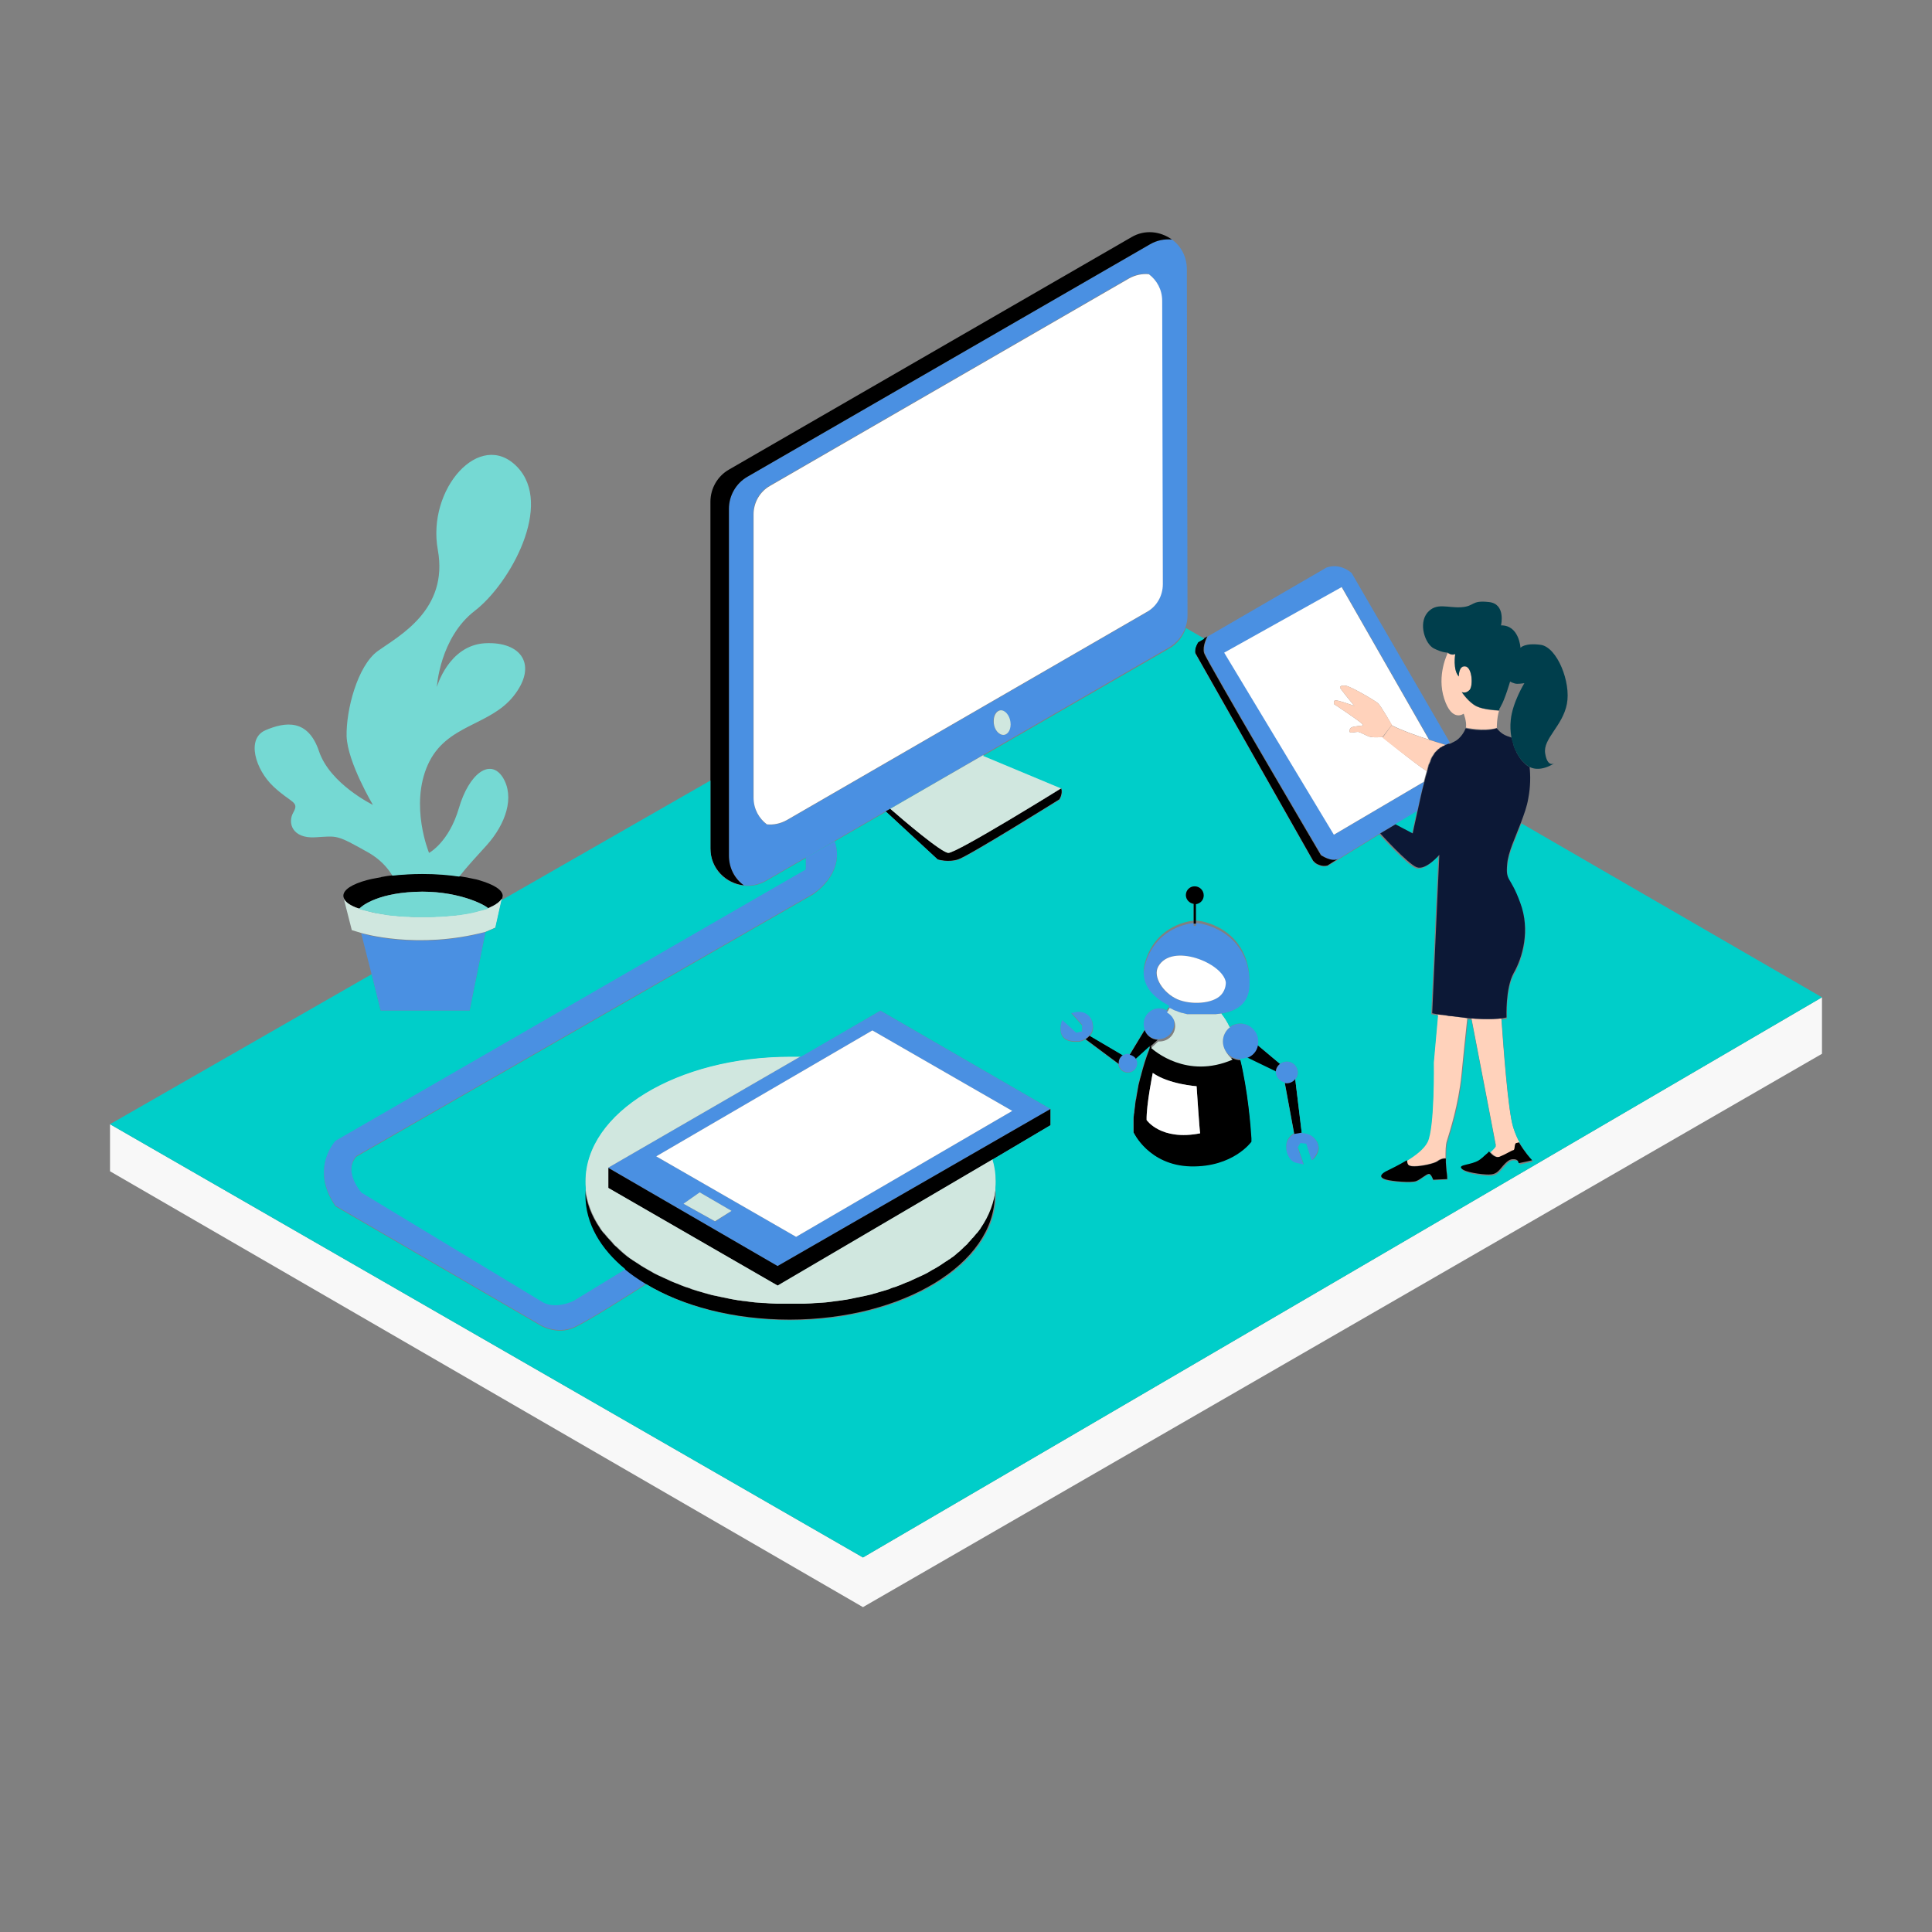 <?xml version="1.0" standalone="no"?>
<svg version="1.1" id="color_x5F_1" xmlns="http://www.w3.org/2000/svg" xmlns:xlink="http://www.w3.org/1999/xlink" x="0px" y="0px" width="600px" height="600px" viewBox="0 0 600 600" enable-background="new 0 0 600 600" xml:space="preserve">
<rect x="0" y="0" width="600" height="600" fill="#808080" stroke="none"/>
<polygon id="color_x5F_11" fill="#f8f8f8" points="268,483.688 34.167,349.135 34.167,363.75 268,499.109 565.832,327.264 
	565.832,309.727 "></polygon>
<path id="color_x5F_10" fill="#4a90e2" d="M450.327,230.707c-0.402,0.202-0.906,0.403-1.31,0.605
	c-1.613-0.504-3.326-1.008-5.141-1.613l-27.112-47.371l-36.485,20.359l34.066,56.543l27.919-16.429
	c-0.807,2.923-1.512,6.249-2.117,9.071l-6.854,4.132l-4.737,2.822l-12.8,7.861l0,0c-1.915,1.209-5.342-1.108-5.342-1.108
	s-35.68-60.575-36.284-62.792s1.008-5.14,1.008-5.14l-2.822,1.612l1.915-1.108l37.695-21.872c4.435-1.613,7.861,1.713,7.861,1.713
	L450.327,230.707z M118.226,313.858h27.616l4.939-24.391c-21.267,5.745-38.603,0.403-38.603,0.403l3.225,12.7L118.226,313.858z
	 M226.373,265.681V158.038c0-4.132,2.218-7.962,5.745-9.979l124.979-72.165c2.217-1.311,4.636-1.713,6.854-1.512
	c2.822,2.016,4.636,5.342,4.636,9.272l0.202,107.441c0,1.311-0.202,2.52-0.604,3.629c-0.907,2.62-2.722,4.938-5.141,6.35
	l-125.181,72.367c-2.217,1.311-4.636,1.713-6.854,1.512C228.288,272.837,226.373,269.612,226.373,265.681z M313.758,224.962
	c0-2.117-1.21-4.032-2.62-4.334c-1.411-0.303-2.621,1.108-2.621,3.225c0,2.016,1.108,4.032,2.621,4.334
	C312.649,228.591,313.758,227.079,313.758,224.962z M234.033,247.841c0,3.528,1.713,6.451,4.132,8.265
	c2.016,0.202,4.132-0.201,6.148-1.31l111.574-64.505c3.226-1.814,5.141-5.241,5.141-8.97l-0.202-87.989
	c0-3.527-1.713-6.451-4.132-8.265c-2.016-0.202-4.133,0.202-6.148,1.31l-111.473,64.405c-3.225,1.814-5.14,5.241-5.14,8.869v88.191
	H234.033z M178.196,403.763c0,0-6.047,3.125-10.381,0L112.279,370.2c0,0-5.846-6.552-1.612-11.188l141.811-81.438
	c0,0,10.18-6.45,6.753-16.429l-8.97,5.141v3.527l-146.044,84.261c0,0-8.164,8.566,0,20.359l63.598,36.989
	c0,0,5.04,3.125,10.482,0.706c4.435-2.017,17.537-10.382,22.375-13.506c-2.318-1.411-4.536-2.924-6.45-4.536L178.196,403.763z
	 M402.251,335.227c0.504-0.605,0.807-1.311,0.807-2.117c0-1.915-1.512-3.427-3.427-3.427c-0.807,0-1.513,0.302-2.117,0.706
	c-0.705,0.604-1.209,1.512-1.311,2.52v0.101c0,1.612,1.21,3.023,2.722,3.325c0.202,0,0.403,0.102,0.604,0.102
	C400.639,336.436,401.646,335.932,402.251,335.227z M385.318,317.891c-1.311,0-2.419,0.402-3.326,1.108
	c-1.311,1.008-2.217,2.62-2.217,4.435c0,2.117,1.108,3.83,2.821,4.838c0.807,0.403,1.714,0.705,2.722,0.705l0,0c0,0,0,0,0.101,0
	c0.706,0,1.411-0.101,2.016-0.402c1.714-0.706,3.024-2.117,3.427-4.031c0.102-0.404,0.102-0.807,0.102-1.21
	C390.861,320.309,388.342,317.891,385.318,317.891z M406.182,352.158c-1.411-0.402-2.016-0.402-2.016-0.402l-2.318,0.402
	c0,0-1.713,1.008-2.217,2.722c-0.706,2.62,0.604,5.946,2.923,6.45c2.317,0.504,2.317,0.504,2.317,0.504l-1.813-5.342l0.806-1.311
	l1.814,0.202l1.612,5.04c0,0,1.915-1.714,2.117-3.932C409.608,354.578,407.593,352.562,406.182,352.158z M379.271,314.766
	c-0.302,0-0.604,0.101-0.906,0.101h-0.102c-0.302,0-0.504,0.101-0.806,0.101c-0.102,0-0.202,0-0.303,0c-0.201,0-0.403,0-0.604,0
	c-0.101,0-0.202,0-0.303,0c-0.201,0-0.403,0-0.604,0c-0.101,0-0.201,0-0.303,0c-0.201,0-0.402,0-0.504,0c-0.101,0-0.201,0-0.302,0
	c-0.202,0-0.303,0-0.504,0c-0.102,0-0.202,0-0.303,0c-0.201,0-0.303,0-0.504,0c-0.101,0-0.201,0-0.303,0c-0.201,0-0.302,0-0.402,0
	c-0.102,0-0.202,0-0.303,0s-0.303,0-0.403,0s-0.201,0-0.302,0c-0.102,0-0.303,0-0.403,0c-0.102,0-0.102,0-0.202,0s-0.201,0-0.302,0
	c-0.102,0-0.102,0-0.202,0s-0.201,0-0.302,0c-0.102,0-0.102,0-0.202,0s-0.201,0-0.201,0h-0.101c-0.102,0-0.102,0-0.202,0h-0.101
	h-0.101l0,0h-0.102l0,0l0,0c0,0,0,0-0.101,0h-0.101h-0.101h-0.101c0,0,0,0-0.102,0c-0.201-0.101-0.504-0.101-0.806-0.201l0,0
	c-0.101,0-0.202-0.101-0.303-0.101h-0.101c-0.101,0-0.202-0.101-0.403-0.101h-0.101c-0.604-0.202-1.21-0.403-1.915-0.706h-0.101
	c-0.102-0.101-0.303-0.101-0.403-0.202c-0.101,0-0.101,0-0.202-0.1c-0.101-0.102-0.302-0.102-0.402-0.202
	c-0.102,0-0.102-0.101-0.202-0.101c-0.101-0.102-0.302-0.102-0.504-0.201c-4.435-2.218-9.474-6.25-7.559-13.305
	c2.923-10.785,12.296-12.8,15.118-13.103v0.907h0.705v-0.907c3.528,0.201,17.235,3.628,16.731,20.259
	C387.838,311.943,383.706,314.061,379.271,314.766z M380.581,304.989c-1.008-5.947-16.73-12.296-20.964-4.838
	c-1.814,3.226,1.612,8.265,5.946,10.18s11.087,1.411,13.606-1.311C380.783,307.207,380.581,304.989,380.581,304.989z
	 M273.442,313.858l52.814,30.54l-84.764,48.781l-52.612-30.539l0,0l59.769-34.57L273.442,313.858z M227.18,376.046l-9.877-5.745
	l-5.04,3.527l9.877,5.543L227.18,376.046z M314.362,345.002l-43.44-24.995l-67.126,39.106l43.44,24.996L314.362,345.002z
	 M332.706,314.463l3.326,3.729v1.915l-1.814,0.403l-4.334-3.931c0,0-1.209,2.822,0,4.938c1.21,2.116,4.435,1.814,4.435,1.814
	s1.109,0.201,2.722-0.706c0.504-0.303,0.907-0.705,1.311-1.108c0.806-0.907,1.209-2.116,0.907-3.729
	C339.056,315.471,336.637,313.053,332.706,314.463z M350.849,327.264c-0.202,0-0.303-0.102-0.504-0.102
	c-0.605,0-1.109,0.202-1.613,0.505c-0.806,0.504-1.31,1.411-1.31,2.419c0,0.101,0,0.201,0,0.303c0.101,1.512,1.411,2.62,2.923,2.62
	c1.612,0,2.923-1.311,2.923-2.923c0-0.504-0.202-1.008-0.403-1.411C352.36,327.868,351.654,327.364,350.849,327.264z
	 M362.237,313.758c-0.705-0.403-1.512-0.605-2.318-0.605c-2.62,0-4.838,2.117-4.838,4.838c0,0.605,0.102,1.21,0.303,1.714
	c0.604,1.714,2.218,2.923,4.031,3.024c0.102,0,0.303,0,0.403,0c2.621,0,4.838-2.117,4.838-4.838
	C364.757,316.076,363.749,314.564,362.237,313.758z"></path>
<path id="color_x5F_9" fill="#000000" d="M241.492,393.18l84.764-48.781v5.039l-18.041,10.684l-66.623,39.207L188.98,368.99v-6.248
	L241.492,393.18z M231.01,274.954c-2.822-2.016-4.637-5.342-4.637-9.272V158.038c0-4.132,2.218-7.962,5.745-9.979l124.979-72.165
	c2.217-1.311,4.636-1.713,6.854-1.512c-3.528-2.52-8.366-3.226-12.599-0.706l-124.979,72.165c-3.527,2.016-5.745,5.846-5.745,9.979
	v86.477v21.166C220.628,269.713,225.466,274.349,231.01,274.954z M148.765,273.341c-0.604-0.202-1.108-0.302-1.713-0.403
	c-1.31-0.302-2.822-0.604-4.334-0.806c-3.427-0.504-7.257-0.807-11.389-0.807c-3.326,0-6.45,0.202-9.374,0.504
	c-1.108,0.101-2.217,0.302-3.326,0.504c-0.101,0-0.202,0-0.303,0.101c-0.907,0.202-1.915,0.302-2.721,0.504
	c-0.604,0.101-1.209,0.302-1.713,0.403c-4.435,1.209-7.257,2.923-7.257,4.838c0,0.202,0,0.302,0.101,0.504v0.101
	c0,0.101,0.101,0.202,0.201,0.403c0.101,0.202,0.202,0.302,0.303,0.504l0.101,0.101c0.202,0.201,0.302,0.403,0.504,0.504l0,0
	c0.504,0.403,1.008,0.706,1.713,1.108c0,0,0.101,0,0.202,0.101c0.302,0.101,0.605,0.302,0.907,0.403
	c0.101,0,0.202,0.101,0.302,0.101c0.202,0.101,0.403,0.101,0.605,0.202l0,0l0.403-0.303c0,0,4.334-4.435,16.933-4.938
	c12.599-0.605,21.569,3.83,22.678,5.14l0,0c0.101,0,0.202-0.101,0.302-0.101c0.202-0.101,0.303-0.101,0.504-0.202
	c0.202-0.101,0.403-0.202,0.605-0.302c0.101-0.101,0.202-0.101,0.403-0.202c0.302-0.101,0.504-0.302,0.706-0.403l0.101-0.101
	c0.302-0.202,0.504-0.403,0.706-0.504l0.101-0.101c0.202-0.202,0.303-0.302,0.504-0.504l0.101-0.101
	c0.101-0.101,0.202-0.302,0.302-0.504c0-0.101,0.101-0.202,0.101-0.303v-0.101c0-0.202,0.101-0.302,0.101-0.504
	C156.022,276.264,153.2,274.651,148.765,273.341z M294.507,264.875c-2.116-0.101-14.01-10.18-18.041-13.708l-1.411,0.806
	l16.126,14.917c0,0,3.225,1.008,6.35,0c3.225-1.008,31.446-18.646,31.446-18.646s1.109-1.613,0.605-3.427
	C329.683,244.818,297.027,264.976,294.507,264.875z M309.021,368.99c-0.403,4.334-2.016,8.567-4.636,12.397
	c0,0.101-0.102,0.101-0.102,0.202c-0.302,0.504-0.604,0.906-1.008,1.31c-0.101,0.101-0.201,0.202-0.303,0.302
	c-0.302,0.404-0.705,0.807-1.008,1.21c-0.1,0.101-0.201,0.302-0.402,0.403c-0.303,0.403-0.705,0.705-1.008,1.108
	c-0.101,0.202-0.303,0.303-0.403,0.505c-0.303,0.402-0.706,0.705-1.109,1.008c-0.202,0.201-0.403,0.302-0.504,0.504
	c-0.403,0.302-0.706,0.604-1.109,1.008c-0.201,0.201-0.403,0.402-0.604,0.504c-0.403,0.302-0.706,0.604-1.109,0.906
	c-0.202,0.202-0.504,0.403-0.706,0.504c-0.403,0.303-0.806,0.605-1.209,0.807c-0.302,0.201-0.504,0.403-0.806,0.504
	c-0.403,0.303-0.806,0.504-1.209,0.807c-0.302,0.201-0.605,0.402-0.806,0.504c-0.403,0.201-0.807,0.504-1.209,0.705
	c-0.303,0.202-0.605,0.403-0.907,0.504c-0.403,0.202-0.806,0.504-1.209,0.706c-0.302,0.201-0.706,0.302-1.008,0.504
	c-0.403,0.201-0.807,0.403-1.311,0.604c-0.302,0.202-0.706,0.303-1.108,0.504c-0.403,0.202-0.907,0.403-1.311,0.604
	c-0.403,0.202-0.706,0.303-1.108,0.504c-0.403,0.202-0.907,0.403-1.311,0.505c-0.403,0.201-0.806,0.302-1.209,0.504
	c-0.403,0.201-0.907,0.302-1.31,0.504c-0.403,0.101-0.806,0.302-1.311,0.402c-0.403,0.202-0.907,0.303-1.31,0.504
	c-0.403,0.102-0.907,0.303-1.31,0.403c-0.504,0.101-0.907,0.303-1.411,0.403s-0.907,0.303-1.411,0.403s-0.907,0.201-1.411,0.403
	c-0.504,0.101-1.008,0.201-1.411,0.302c-0.504,0.102-0.907,0.202-1.411,0.303c-0.504,0.101-1.008,0.201-1.512,0.303
	c-0.504,0.101-0.907,0.201-1.411,0.302c-0.504,0.101-1.008,0.202-1.612,0.303c-0.504,0.101-0.907,0.201-1.411,0.201
	c-0.504,0.101-1.109,0.202-1.613,0.202c-0.504,0.101-0.907,0.101-1.411,0.201c-0.605,0.101-1.21,0.101-1.714,0.202
	c-0.403,0-0.907,0.101-1.31,0.101c-0.605,0.101-1.209,0.101-1.915,0.101c-0.403,0-0.806,0.101-1.31,0.101
	c-0.706,0-1.411,0.101-2.117,0.101c-0.403,0-0.706,0-1.109,0c-1.108,0-2.116,0-3.225,0s-2.117,0-3.225,0c-0.403,0-0.706,0-1.109,0
	c-0.706,0-1.411-0.101-2.117-0.101c-0.403,0-0.806-0.101-1.31-0.101c-0.605,0-1.209-0.101-1.915-0.101
	c-0.403,0-0.907-0.101-1.31-0.101c-0.605-0.102-1.21-0.102-1.714-0.202s-0.907-0.101-1.411-0.201
	c-0.504-0.102-1.109-0.102-1.613-0.202s-0.907-0.201-1.411-0.201c-0.504-0.101-1.008-0.202-1.613-0.303
	c-0.504-0.101-0.907-0.201-1.411-0.302c-0.504-0.102-1.008-0.202-1.512-0.303s-0.907-0.201-1.411-0.303
	c-0.504-0.101-1.008-0.201-1.411-0.302c-0.504-0.101-0.907-0.202-1.411-0.403c-0.504-0.101-0.907-0.202-1.411-0.403
	c-0.504-0.101-0.907-0.303-1.411-0.403c-0.403-0.101-0.907-0.302-1.31-0.403c-0.504-0.101-0.907-0.302-1.311-0.504
	c-0.403-0.101-0.806-0.302-1.31-0.402c-0.403-0.202-0.907-0.303-1.311-0.504c-0.403-0.202-0.806-0.303-1.209-0.504
	c-0.403-0.202-0.907-0.403-1.311-0.505c-0.403-0.201-0.806-0.302-1.109-0.504c-0.403-0.201-0.907-0.402-1.31-0.604
	c-0.403-0.201-0.706-0.302-1.109-0.504c-0.403-0.201-0.907-0.403-1.31-0.604c-0.302-0.202-0.706-0.303-1.008-0.504
	c-0.403-0.202-0.807-0.504-1.209-0.706c-0.302-0.201-0.605-0.402-0.907-0.504c-0.403-0.201-0.806-0.504-1.209-0.705
	c-0.302-0.201-0.604-0.403-0.806-0.504c-0.403-0.303-0.807-0.504-1.209-0.807c-0.303-0.201-0.504-0.402-0.807-0.504
	c-0.403-0.303-0.806-0.604-1.209-0.807c-0.201-0.201-0.504-0.402-0.706-0.504c-0.403-0.302-0.806-0.604-1.108-0.906
	c-0.202-0.202-0.403-0.404-0.605-0.504c-0.403-0.303-0.706-0.605-1.108-1.008c-0.202-0.202-0.403-0.303-0.504-0.504
	c-0.403-0.303-0.706-0.706-1.109-1.008c-0.202-0.202-0.302-0.303-0.403-0.505c-0.403-0.403-0.705-0.705-1.008-1.108
	c-0.101-0.102-0.202-0.303-0.403-0.403c-0.303-0.403-0.706-0.806-1.008-1.21c-0.101-0.1-0.201-0.201-0.302-0.302
	c-0.302-0.403-0.706-0.907-1.008-1.31c0-0.102-0.101-0.102-0.101-0.202c-2.621-3.83-4.233-8.063-4.637-12.397l0,0
	c-0.101,0.705-0.101,1.512-0.101,2.218c0,8.567,4.636,16.529,12.397,22.879c1.915,1.612,4.132,3.125,6.451,4.536
	c11.49,6.954,27.314,11.188,44.851,11.188c35.176,0,63.699-17.336,63.699-38.703C309.121,370.401,309.121,369.695,309.021,368.99
	L309.021,368.99z M415.556,266.689c-1.915,1.209-5.343-1.108-5.343-1.108s-35.679-60.575-36.284-62.792
	c-0.604-2.217,1.009-5.14,1.009-5.14l-2.822,1.612c0,0-1.311,1.915-0.907,3.528l36.586,64.505c0,0,0.102,0.101,0.202,0.202
	c0.101,0.101,0.201,0.202,0.303,0.302c0.302,0.302,0.806,0.604,1.41,0.806c0.706,0.302,1.613,0.403,2.521,0.202L415.556,266.689
	L415.556,266.689z M399.631,336.436c-0.202,0-0.403,0-0.605-0.102l2.923,15.824l2.318-0.402l-2.016-16.631
	C401.646,335.932,400.639,336.436,399.631,336.436z M337.141,322.729l10.281,7.66c0-0.102,0-0.202,0-0.303
	c0-1.008,0.504-1.915,1.31-2.419l0,0l-10.28-6.048C338.048,322.022,337.645,322.426,337.141,322.729z M388.745,354.779
	L388.745,354.779c0,0.101-5.745,7.963-18.848,7.66c-13.203-0.303-17.84-10.684-17.84-10.684c0-0.605,0-1.21,0-1.814
	c0-0.201,0-0.403,0-0.605c0-0.402,0-0.806,0-1.209c0-0.201,0-0.504,0-0.705c0-0.403,0-0.706,0.101-1.109
	c0-0.201,0-0.504,0.102-0.705c0-0.303,0.101-0.705,0.101-1.008c0-0.201,0.101-0.504,0.101-0.706c0-0.302,0.101-0.705,0.101-1.008
	c0-0.201,0.101-0.504,0.101-0.706c0-0.302,0.102-0.705,0.202-1.008c0-0.201,0.101-0.504,0.101-0.705
	c0.101-0.402,0.101-0.705,0.202-1.108c0-0.202,0.101-0.403,0.101-0.604c0.101-0.403,0.101-0.706,0.201-1.109
	c0-0.201,0.101-0.402,0.101-0.604c0.102-0.403,0.202-0.806,0.303-1.21c0-0.1,0.101-0.302,0.101-0.402
	c0.101-0.504,0.202-1.008,0.403-1.411v-0.101c0.706-2.722,1.512-5.342,2.419-7.66l0,0c0.101-0.403,0.303-0.807,0.403-1.21l0,0
	l-4.334,3.931c-0.403-0.705-1.108-1.209-2.016-1.41l4.636-7.66c0.605,1.713,2.218,2.922,4.032,3.023l-2.218,2.016
	c0.907,0.807,11.087,9.776,25.298,3.629c0.807,0.402,1.714,0.705,2.722,0.705c2.419,9.877,3.226,21.166,3.527,24.693v0.101
	c0,0.303,0,0.604,0,0.706C388.745,354.578,388.745,354.678,388.745,354.779C388.745,354.678,388.745,354.678,388.745,354.779z
	 M372.72,351.957c-0.202-0.807-1.108-14.614-1.108-14.614s-8.567-0.604-13.607-4.133c0,0-2.016,9.878-1.914,14.614
	C356.09,347.824,360.524,354.376,372.72,351.957z M387.233,328.574l8.97,4.334c0-1.008,0.505-1.916,1.311-2.52l-6.854-5.746
	C390.357,326.457,389.048,327.969,387.233,328.574z"></path>
<path id="color_x5F_8" fill="#d0e7df" d="M308.617,223.854c0-2.016,1.21-3.528,2.621-3.225c1.411,0.302,2.62,2.217,2.62,4.334
	c0,2.116-1.209,3.527-2.62,3.225C309.727,227.885,308.517,225.97,308.617,223.854z M222.04,379.271l5.14-3.226l-9.877-5.745
	l-5.04,3.527L222.04,379.271z M106.736,279.086L106.736,279.086L106.736,279.086L106.736,279.086z M155.518,279.489l-0.101,0.101
	c-0.101,0.201-0.302,0.302-0.504,0.504l-0.101,0.101c-0.201,0.202-0.504,0.403-0.705,0.504l-0.101,0.101
	c-0.202,0.101-0.504,0.302-0.706,0.403c0,0-0.101,0-0.101,0.101l0,0c-0.101,0-0.202,0.101-0.303,0.101
	c-0.201,0.101-0.403,0.202-0.604,0.302c-0.101,0-0.101,0.101-0.202,0.101l0,0c-0.101,0-0.202,0.101-0.202,0.101
	c-0.101,0-0.202,0.101-0.302,0.101l0,0c-0.202,0.101-0.403,0.202-0.706,0.302h-0.101c-0.403,0.101-0.907,0.302-1.411,0.403
	c0,0,0,0-0.101,0c-0.504,0.101-1.008,0.302-1.512,0.403l0,0c-1.108,0.302-2.217,0.504-3.427,0.706c0,0,0,0-0.101,0
	c-0.605,0.101-1.209,0.202-1.814,0.302c-0.101,0-0.101,0-0.202,0c-0.604,0.101-1.209,0.202-1.814,0.202c-0.101,0-0.202,0-0.302,0
	c-0.605,0.101-1.21,0.101-1.915,0.202c-0.101,0-0.202,0-0.303,0c-0.604,0-1.31,0.101-1.915,0.101c-0.101,0-0.201,0-0.302,0
	c-0.706,0-1.411,0.101-2.016,0.101c-0.101,0-0.101,0-0.202,0c-0.706,0-1.512,0-2.217,0s-1.411,0-2.217,0c-0.101,0-0.101,0-0.202,0
	c-0.706,0-1.311,0-2.016-0.101c-0.101,0-0.201,0-0.302,0c-0.604,0-1.31-0.101-1.915-0.101c-0.101,0-0.202,0-0.302,0
	c-0.604-0.101-1.209-0.101-1.814-0.202c-0.101,0-0.202,0-0.202,0c-0.605-0.101-1.209-0.101-1.814-0.202h-0.101
	c-1.311-0.202-2.52-0.403-3.628-0.604c0,0,0,0-0.101,0c-0.604-0.101-1.108-0.202-1.612-0.403H114.9
	c-0.504-0.101-1.008-0.302-1.512-0.403h-0.101c-0.504-0.101-0.907-0.303-1.411-0.403l0,0c-0.202-0.101-0.302-0.101-0.504-0.202l0,0
	c-0.202-0.101-0.403-0.101-0.605-0.202c-0.101,0-0.202-0.101-0.302-0.101c-0.302-0.101-0.605-0.303-0.907-0.403
	c-0.101,0-0.101,0-0.202-0.101c-0.706-0.303-1.31-0.706-1.713-1.109l0,0c-0.202-0.202-0.403-0.403-0.504-0.504l0,0l0,0
	c0,0,0-0.101-0.101-0.101c-0.101-0.201-0.202-0.302-0.302-0.504c0,0,0,0,0-0.101l2.52,9.877l3.023,0.907
	c0,0,17.336,5.241,38.603-0.403l3.024-1.31l1.915-8.567l0.101-0.504l0,0v0.101C155.72,279.187,155.619,279.389,155.518,279.489z
	 M379.775,323.434c0-1.814,0.906-3.427,2.217-4.435c-0.807-1.714-1.713-3.124-2.62-4.233l0,0l0,0c-0.303,0-0.605,0.101-0.907,0.101
	h-0.101c-0.303,0-0.504,0.101-0.807,0.101c-0.101,0-0.202,0-0.303,0c-0.201,0-0.403,0-0.604,0c-0.101,0-0.201,0-0.303,0
	c-0.201,0-0.402,0-0.604,0c-0.101,0-0.201,0-0.302,0c-0.202,0-0.403,0-0.504,0c-0.102,0-0.202,0-0.303,0c-0.201,0-0.303,0-0.504,0
	c-0.101,0-0.202,0-0.303,0c-0.201,0-0.302,0-0.504,0c-0.101,0-0.201,0-0.302,0c-0.202,0-0.303,0-0.403,0s-0.202,0-0.303,0
	s-0.302,0-0.403,0c-0.101,0-0.201,0-0.302,0s-0.303,0-0.403,0s-0.101,0-0.202,0c-0.101,0-0.201,0-0.302,0s-0.101,0-0.202,0
	c-0.101,0-0.201,0-0.302,0s-0.101,0-0.202,0c-0.101,0-0.201,0-0.201,0h-0.101c-0.101,0-0.101,0-0.202,0h-0.101h-0.101l0,0h-0.101
	l0,0l0,0c0,0,0,0-0.102,0h-0.101h-0.101h-0.101c0,0,0,0-0.101,0c-0.202-0.101-0.504-0.101-0.807-0.201l0,0
	c-0.101,0-0.201-0.101-0.303-0.101h-0.101c-0.101,0-0.201-0.101-0.403-0.101h-0.101c-0.604-0.202-1.209-0.403-1.915-0.706h-0.101
	c-0.101-0.101-0.303-0.101-0.403-0.202c-0.101,0-0.101,0-0.201-0.1c-0.102-0.102-0.303-0.102-0.403-0.202
	c-0.101,0-0.101-0.101-0.202-0.101c-0.101-0.102-0.302-0.102-0.504-0.201c-0.201,0.402-0.504,0.806-0.806,1.41
	c1.512,0.807,2.52,2.42,2.52,4.133c0,2.621-2.116,4.838-4.838,4.838c-0.101,0-0.303,0-0.403,0l-2.218,2.016
	c0.907,0.807,11.087,9.777,25.299,3.629C380.884,327.264,379.775,325.449,379.775,323.434z M241.492,399.228l-52.612-30.338v-6.249
	l0,0l59.769-34.57c-1.109,0-2.117,0-3.226,0c-35.175,0-63.699,17.336-63.699,38.703c0,0.705,0,1.512,0.101,2.217
	c0.403,4.334,2.016,8.567,4.636,12.397c0,0.101,0.101,0.101,0.101,0.202c0.302,0.504,0.604,0.906,1.008,1.31
	c0.101,0.101,0.202,0.202,0.302,0.302c0.303,0.404,0.706,0.807,1.008,1.21c0.101,0.101,0.202,0.302,0.403,0.403
	c0.302,0.403,0.706,0.705,1.008,1.108c0.101,0.202,0.302,0.303,0.403,0.505c0.302,0.402,0.706,0.705,1.109,1.008
	c0.201,0.201,0.403,0.302,0.504,0.504c0.403,0.302,0.705,0.604,1.108,1.008c0.202,0.201,0.403,0.402,0.605,0.504
	c0.403,0.302,0.706,0.604,1.108,0.906c0.202,0.202,0.504,0.403,0.706,0.504c0.403,0.303,0.807,0.605,1.209,0.807
	c0.302,0.201,0.504,0.403,0.807,0.504c0.403,0.303,0.806,0.504,1.209,0.807c0.302,0.201,0.604,0.402,0.806,0.504
	c0.403,0.201,0.806,0.504,1.209,0.705c0.302,0.202,0.604,0.403,0.907,0.504c0.403,0.202,0.806,0.504,1.209,0.706
	c0.302,0.201,0.706,0.302,1.008,0.504c0.403,0.201,0.806,0.403,1.31,0.604c0.303,0.202,0.706,0.303,1.109,0.504
	c0.403,0.202,0.907,0.403,1.31,0.604c0.403,0.202,0.706,0.303,1.109,0.504c0.403,0.202,0.907,0.403,1.31,0.505
	c0.403,0.201,0.807,0.302,1.209,0.504c0.403,0.201,0.907,0.302,1.311,0.504c0.403,0.101,0.806,0.302,1.31,0.402
	c0.403,0.202,0.907,0.303,1.311,0.504c0.403,0.102,0.907,0.303,1.31,0.403c0.504,0.101,0.907,0.303,1.411,0.403
	s0.907,0.303,1.411,0.403s0.907,0.201,1.411,0.403c0.504,0.101,1.008,0.201,1.411,0.302c0.504,0.102,0.907,0.202,1.411,0.303
	s1.008,0.201,1.512,0.303c0.504,0.101,0.907,0.201,1.411,0.302s1.008,0.202,1.613,0.303c0.504,0.101,0.907,0.201,1.411,0.201
	c0.504,0.101,1.108,0.202,1.612,0.202c0.504,0.101,0.907,0.101,1.411,0.201c0.605,0.101,1.209,0.101,1.713,0.202
	c0.403,0,0.907,0.101,1.311,0.101c0.604,0.101,1.209,0.101,1.915,0.101c0.403,0,0.806,0.101,1.31,0.101
	c0.706,0,1.411,0.101,2.117,0.101c0.403,0,0.706,0,1.108,0c1.109,0,2.117,0,3.226,0c1.108,0,2.117,0,3.225,0
	c0.403,0,0.706,0,1.109,0c0.706,0,1.411-0.101,2.116-0.101c0.403,0,0.807-0.101,1.311-0.101c0.604,0,1.209-0.101,1.915-0.101
	c0.403,0,0.907-0.101,1.31-0.101c0.605-0.102,1.209-0.102,1.713-0.202s0.907-0.101,1.411-0.201c0.504-0.102,1.109-0.102,1.613-0.202
	s0.907-0.201,1.411-0.201c0.504-0.101,1.008-0.202,1.612-0.303c0.504-0.101,0.907-0.201,1.411-0.302
	c0.504-0.102,1.008-0.202,1.512-0.303c0.504-0.101,0.907-0.201,1.411-0.303c0.504-0.101,1.008-0.201,1.411-0.302
	c0.504-0.101,0.907-0.202,1.411-0.403c0.504-0.101,0.907-0.202,1.411-0.403c0.504-0.101,0.907-0.303,1.411-0.403
	c0.403-0.101,0.907-0.302,1.311-0.403c0.504-0.101,0.907-0.302,1.31-0.504c0.403-0.101,0.807-0.302,1.311-0.402
	c0.403-0.202,0.907-0.303,1.31-0.504c0.403-0.202,0.806-0.303,1.209-0.504c0.403-0.202,0.907-0.403,1.31-0.505
	c0.403-0.201,0.807-0.302,1.109-0.504c0.403-0.201,0.907-0.402,1.31-0.604c0.403-0.201,0.706-0.302,1.109-0.504
	c0.403-0.201,0.907-0.403,1.31-0.604c0.303-0.202,0.706-0.303,1.008-0.504c0.403-0.202,0.806-0.504,1.209-0.706
	c0.302-0.201,0.604-0.402,0.907-0.504c0.403-0.201,0.807-0.504,1.209-0.705c0.303-0.201,0.605-0.403,0.807-0.504
	c0.403-0.303,0.806-0.504,1.209-0.807c0.302-0.201,0.504-0.402,0.806-0.504c0.403-0.303,0.806-0.604,1.209-0.807
	c0.202-0.201,0.504-0.402,0.706-0.504c0.403-0.302,0.806-0.604,1.109-0.906c0.202-0.202,0.403-0.404,0.604-0.504
	c0.403-0.303,0.706-0.605,1.109-1.008c0.202-0.202,0.403-0.303,0.504-0.504c0.403-0.303,0.706-0.706,1.108-1.008
	c0.202-0.202,0.303-0.303,0.403-0.505c0.403-0.403,0.705-0.705,1.008-1.108c0.102-0.102,0.201-0.303,0.403-0.403
	c0.302-0.403,0.706-0.806,1.008-1.21c0.101-0.1,0.202-0.201,0.302-0.302c0.303-0.403,0.706-0.907,1.009-1.31
	c0-0.102,0.101-0.102,0.101-0.202c2.62-3.83,4.233-8.063,4.637-12.397c0.101-0.705,0.101-1.512,0.101-2.217
	c0-2.318-0.303-4.536-1.008-6.754L241.492,399.228z M276.466,251.167c4.031,3.528,15.824,13.606,18.041,13.708
	c2.621,0.101,35.176-20.158,35.176-20.158l-24.392-10.18L276.466,251.167z"></path>
<path id="color_x5F_7" fill="#75d9d3" d="M159.55,216.093c-7.458,9.474-21.065,8.769-26.709,21.468
	c-5.645,12.699,0.403,27.314,0.403,27.314s6.148-3.226,9.273-13.909c3.124-10.684,9.676-15.622,13.606-9.575
	c3.83,6.148,0.907,14.514-4.939,21.065c-2.822,3.125-6.047,6.551-8.567,9.776c-3.427-0.504-7.257-0.806-11.389-0.806
	c-3.326,0-6.451,0.202-9.374,0.504c-1.512-2.52-3.83-5.04-7.257-7.055c-10.381-5.846-9.676-5.241-16.731-4.838
	s-8.668-4.435-6.753-7.761c1.915-3.427-0.706-2.822-6.249-8.063c-5.543-5.241-8.466-14.816-2.419-17.437
	c6.148-2.621,13.204-3.628,16.63,6.551s16.731,16.63,16.731,16.63s-7.861-13.204-8.164-21.267
	c-0.202-8.063,3.326-21.871,9.676-26.508c6.451-4.636,22.073-12.699,18.646-31.446c-3.427-18.848,13.103-37.594,24.593-25.802
	c11.49,11.792-2.217,36.385-13.103,44.75c-10.885,8.365-11.792,23.686-11.792,23.686s3.628-12.901,14.917-13.607
	C162.069,199.16,167.008,206.619,159.55,216.093z M128.809,276.97c-12.7,0.604-16.933,4.938-16.933,4.938l-0.403,0.302
	c0.202,0.101,0.302,0.101,0.504,0.202l0,0c0.403,0.101,0.907,0.302,1.411,0.403h0.101c0.504,0.101,1.008,0.302,1.512,0.403h0.101
	c0.504,0.101,1.109,0.201,1.613,0.403c0,0,0,0,0.101,0c1.109,0.202,2.318,0.403,3.628,0.605h0.101
	c0.604,0.101,1.209,0.202,1.814,0.202c0.101,0,0.202,0,0.202,0c0.604,0.101,1.209,0.101,1.814,0.201c0.101,0,0.202,0,0.303,0
	c0.604,0,1.31,0.101,1.915,0.101c0.101,0,0.201,0,0.302,0c0.706,0,1.31,0.101,2.016,0.101c0.101,0,0.101,0,0.202,0
	c0.706,0,1.411,0,2.217,0c0.706,0,1.512,0,2.217,0c0.101,0,0.101,0,0.202,0c0.706,0,1.411,0,2.016-0.101c0.101,0,0.201,0,0.302,0
	c0.706,0,1.31-0.101,1.915-0.101c0.101,0,0.202,0,0.302,0c0.605-0.101,1.209-0.101,1.915-0.201c0.101,0,0.202,0,0.302,0
	c0.605-0.101,1.209-0.101,1.814-0.202c0.101,0,0.101,0,0.202,0c0.604-0.101,1.209-0.202,1.814-0.303c0,0,0,0,0.101,0
	c1.209-0.201,2.418-0.403,3.427-0.705l0,0c0.504-0.101,1.008-0.303,1.512-0.403c0,0,0,0,0.101,0
	c0.504-0.101,0.907-0.302,1.411-0.403h0.101c0.201-0.101,0.504-0.202,0.706-0.302C150.378,280.8,141.408,276.365,128.809,276.97z"></path>
<path id="color_x5F_6" fill="#ffffff" d="M443.07,239.476c-0.302,1.008-0.604,2.116-0.906,3.326l-27.919,16.429l-34.067-56.543
	l36.486-20.359l27.112,47.371c-4.133-1.31-8.567-2.923-11.49-4.435c0,0-3.326-5.947-4.334-6.854
	c-1.008-0.907-8.466-5.241-9.978-5.443c-1.513-0.202-1.714,0.202-1.814,0.504s4.435,5.745,4.435,5.745s-5.645-2.016-6.048-1.713
	c-0.402,0.302-0.302,1.209-0.201,1.209s7.56,5.04,8.265,5.745c0.706,0.706,0.807,0.706,0.706,0.806
	c-0.102,0.101-3.226,0.302-3.729,0.706c-0.504,0.403-0.706,1.411-0.202,1.512c0.505,0.101,1.714-0.202,2.318-0.202
	c0.605,0,2.016,0.907,3.326,1.411c1.21,0.504,4.334,0.202,4.334,0.202S439.039,236.855,443.07,239.476z M379.17,309.021
	c1.714-1.813,1.512-4.031,1.512-4.031c-1.008-5.947-16.73-12.296-20.964-4.838c-1.814,3.226,1.612,8.265,5.946,10.18
	C369.897,312.145,376.65,311.742,379.17,309.021z M358.004,333.21c0,0-2.016,9.878-1.914,14.614c0,0,4.435,6.552,16.63,4.133
	c-0.201-0.807-1.108-14.614-1.108-14.614S362.943,336.738,358.004,333.21z M361.129,181.421l-0.201-87.989
	c0-3.527-1.714-6.45-4.133-8.265c-2.016-0.201-4.133,0.202-6.148,1.311l-111.473,64.404c-3.225,1.814-5.14,5.241-5.14,8.87v87.989
	c0,3.528,1.713,6.451,4.132,8.265c2.016,0.202,4.132-0.202,6.148-1.31l111.574-64.505
	C359.214,188.477,361.129,185.05,361.129,181.421z M314.362,345.002l-43.44-24.995l-67.126,39.106l43.44,24.996L314.362,345.002z"></path>
<path id="color_x5F_5" fill="#ffd2bb" d="M455.267,225.97c0.302-1.814-0.706-4.334-0.706-4.334s-3.628,2.822-6.047-4.636
	c-2.419-7.358,1.108-14.211,1.108-14.211s1.008,0.907,2.318,0.403c0,0-0.807,4.939,1.108,6.955c0,0-0.101-3.427,2.016-3.125
	c2.117,0.202,2.52,6.047,1.311,7.358c-1.311,1.31-2.419,0.604-2.419,0.604s2.116,3.226,4.637,4.435
	c2.116,1.008,5.644,1.209,6.954,1.31c-0.706,2.217-0.706,5.342-0.706,5.342C460.608,227.18,455.267,225.97,455.267,225.97z
	 M429.363,229.095c0,0,9.676,7.761,13.707,10.381l0,0c0.102-0.303,0.202-0.504,0.202-0.807l0,0c0.101-0.202,0.101-0.504,0.201-0.706
	v-0.101c0.102-0.202,0.102-0.403,0.202-0.604c0-0.101,0-0.101,0.101-0.101c0.101-0.202,0.101-0.302,0.201-0.504
	c0-0.101,0-0.101,0.102-0.202c0-0.101,0.101-0.302,0.101-0.403c0-0.101,0.101-0.201,0.101-0.201c0-0.101,0.101-0.202,0.101-0.303
	c0-0.101,0.101-0.201,0.101-0.201c0-0.101,0.102-0.101,0.102-0.202c0.101-0.101,0.101-0.202,0.201-0.302
	c0.101-0.202,0.303-0.403,0.403-0.605c0-0.101,0.101-0.101,0.101-0.202c0.101-0.101,0.202-0.202,0.303-0.403
	c0.101-0.101,0.101-0.101,0.201-0.201c0.101-0.101,0.202-0.202,0.303-0.303c0.101-0.101,0.101-0.101,0.201-0.201
	c0.101-0.101,0.202-0.202,0.303-0.303c0.101,0,0.101-0.101,0.201-0.101c0.101-0.101,0.202-0.202,0.303-0.302
	c0.101,0,0.101-0.101,0.201-0.101c0.102-0.101,0.303-0.202,0.403-0.202l0.101-0.101c0.102-0.101,0.303-0.202,0.403-0.202h0.101
	c0.202-0.101,0.403-0.202,0.504-0.302l0,0c-1.612-0.504-3.325-1.008-5.14-1.613c-4.133-1.31-8.567-2.923-11.49-4.435
	L429.363,229.095z M427.952,218.411c-1.008-0.907-8.466-5.241-9.978-5.443c-1.513-0.202-1.714,0.202-1.814,0.504
	s4.435,5.745,4.435,5.745s-5.645-2.016-6.048-1.713c-0.402,0.302-0.302,1.209-0.201,1.209s7.56,5.04,8.265,5.745
	c0.706,0.706,0.807,0.706,0.706,0.807c-0.102,0.101-3.226,0.302-3.729,0.706c-0.504,0.403-0.706,1.411-0.202,1.512
	c0.504,0.101,1.714-0.202,2.318-0.202c0.605,0,2.016,0.907,3.326,1.411c1.21,0.504,4.334,0.202,4.334,0.202l2.923-3.83
	C432.286,225.265,428.96,219.318,427.952,218.411z M453.049,315.875L453.049,315.875c-0.907-0.102-1.713-0.202-2.52-0.303h-0.101
	c-0.403,0-0.706-0.102-1.008-0.102l0,0c-0.403-0.1-0.706-0.1-1.009-0.201c0,0,0,0-0.101,0c-0.302,0-0.604-0.101-0.806-0.101
	c-0.102,0-0.102,0-0.202,0c-0.302,0-0.504-0.101-0.806-0.101l0,0l-1.311,14.614c0,0,0.302,20.157-1.915,24.693
	c-1.108,2.218-3.83,4.233-6.45,5.846l0,0c0.302,1.008-0.102,1.915,2.317,1.915s6.451-0.907,7.257-1.613
	c0.907-0.705,2.117-1.008,2.521-0.806l0,0c0-2.016,0-4.132,0.402-5.342c1.008-3.226,3.629-11.49,4.536-20.46
	c0.604-5.947,1.31-13.305,1.814-17.639l0,0C454.863,316.076,453.956,315.975,453.049,315.875z M465.144,316.379L465.144,316.379
	c-1.008,0.1-2.116,0.1-3.326,0.1l0,0c-1.209,0-2.419-0.1-3.628-0.1l0,0c-0.403,0-0.807-0.102-1.21-0.102l0,0
	c2.016,10.482,7.56,39.106,7.56,39.309c0,0.201-0.706,1.008-1.814,2.016l0,0c0.604,0.705,1.915,2.217,3.326,1.612
	c1.814-0.706,3.628-1.915,4.233-2.016c0.604-0.101,0.201-2.017,0.907-2.218c0.101,0,0.402-0.101,0.806-0.201l0,0
	c-0.806-1.411-1.512-3.023-2.116-4.939c-1.612-5.14-3.023-25.197-3.629-33.563l0,0C465.85,316.277,465.547,316.379,465.144,316.379z
	"></path>
<path id="color_x5F_4" fill="#00cec9" d="M438.535,258.828l-5.342-2.822l6.854-4.132
	C439.14,255.804,438.535,258.828,438.535,258.828z M565.832,309.727L268,483.688L34.167,349.135l81.236-46.564l2.822,11.288h27.616
	l4.939-24.391l3.023-1.31l1.915-8.567l64.909-37.191v21.166c0,6.35,4.838,10.986,10.482,11.49c2.217,0.202,4.636-0.202,6.854-1.512
	l37.897-21.872l-0.706,0.403l16.126,14.917c0,0,3.225,1.008,6.35,0c3.225-1.008,31.447-18.646,31.447-18.646
	s1.108-1.612,0.604-3.427l-24.392-10.18l57.854-33.361c2.52-1.411,4.233-3.729,5.141-6.35l5.745,3.326l-1.915,1.109
	c0,0-1.311,1.915-0.907,3.528l36.586,64.505c0,0,0.102,0.101,0.202,0.201c0.101,0.101,0.201,0.202,0.303,0.303
	c0.302,0.302,0.806,0.604,1.41,0.806c0.706,0.302,1.613,0.403,2.521,0.202l3.325-2.016l12.801-7.861c0,0,8.466,9.374,11.288,10.482
	c2.822,1.109,7.056-3.83,7.056-3.83l-2.218,49.185c0,0,0.807,0.202,2.117,0.404l-1.311,14.613c0,0,0.303,20.158-1.915,24.693
	c-1.108,2.218-3.83,4.234-6.45,5.846c-2.521,1.513-5.04,2.723-6.249,3.326c-0.202,0.102-0.303,0.102-0.403,0.202
	c-1.612,0.907-1.915,1.813,0,2.419c1.915,0.604,8.063,1.109,9.575,0.504c1.512-0.604,3.124-2.217,3.931-2.217
	c0.705,0,1.311,1.813,1.311,1.813l4.435-0.202c0,0,0,0,0-0.1c0,0,0,0,0-0.102c0,0,0-0.101,0-0.201c0-0.102,0-0.102,0-0.201v-0.102
	c0-0.402-0.101-1.108-0.202-1.814l0,0c-0.101-0.806-0.101-1.713-0.201-2.62v-0.101c0-0.403,0-0.807,0-1.109
	c0-2.016,0-4.132,0.403-5.342c1.008-3.225,3.628-11.489,4.535-20.46c0.604-5.946,1.311-13.304,1.814-17.638
	c0.403,0,0.705,0.101,1.108,0.101c2.016,10.481,7.56,39.106,7.56,39.308s-0.706,1.008-1.814,2.016
	c-0.201,0.202-0.504,0.504-0.705,0.706l0,0c-0.303,0.202-0.504,0.504-0.807,0.706l0,0c-0.303,0.201-0.504,0.402-0.807,0.705l0,0
	c-0.302,0.201-0.604,0.402-0.806,0.604c-2.419,1.612-6.451,1.311-5.443,2.521c1.008,1.209,6.249,1.914,8.467,1.914
	c2.217,0,2.822-0.906,4.535-2.822c1.613-1.914,2.419-2.116,3.629-1.914c1.209,0.1,1.008,1.209,1.209,1.209
	c0.202,0,4.133-0.907,4.133-0.907s0,0-0.101-0.101l0,0c-0.403-0.403-2.218-2.419-3.932-5.443c-0.806-1.41-1.512-3.023-2.116-4.938
	c-1.612-5.141-3.023-25.197-3.628-33.563c0.604-0.101,1.108-0.202,1.612-0.302c0,0-0.403-9.072,2.218-13.809
	c2.721-4.737,5.24-13.304,2.016-21.872c-3.125-8.567-4.536-6.35-4.032-11.994c0.303-3.729,2.521-8.164,4.334-13.002L565.832,309.727
	z M326.256,344.398l-52.814-30.54l-24.693,14.313c-1.109,0-2.117,0-3.225,0c-35.176,0-63.699,17.335-63.699,38.703
	c0,0.706,0,1.512,0.101,2.218c-0.101,0.705-0.101,1.512-0.101,2.217c0,8.567,4.636,16.529,12.397,22.879l-16.026,9.777
	c0,0-6.047,3.124-10.381,0l-55.535-33.563c0,0-5.846-6.552-1.613-11.188l141.811-81.438c0,0,10.18-6.45,6.753-16.429l-8.97,5.141
	v3.527l-146.044,84.26c0,0-8.164,8.566,0,20.359l63.598,36.99c0,0,5.04,3.124,10.482,0.705c4.435-2.016,17.537-10.381,22.375-13.506
	c11.49,6.954,27.314,11.188,44.852,11.188c35.175,0,63.699-17.336,63.699-38.703c0-0.705,0-1.512-0.102-2.217l0,0
	c0.102-0.706,0.102-1.512,0.102-2.218c0-2.318-0.303-4.536-1.008-6.753l18.041-10.684V344.398L326.256,344.398z M409.508,356.795
	c0.201-2.217-1.814-4.133-3.226-4.535c-1.411-0.403-2.016-0.403-2.016-0.403l-2.016-16.63c0.504-0.605,0.807-1.311,0.807-2.117
	c0-1.915-1.513-3.427-3.427-3.427c-0.807,0-1.513,0.302-2.117,0.706l-6.854-5.746c0.101-0.402,0.101-0.806,0.101-1.209
	c0-3.023-2.52-5.543-5.543-5.543c-1.311,0-2.419,0.402-3.326,1.108c-0.807-1.714-1.714-3.124-2.621-4.233l0,0l0,0
	c4.436-0.705,8.567-2.822,8.77-8.668c0.504-16.63-13.103-20.057-16.731-20.259v-5.14c1.411-0.202,2.419-1.31,2.419-2.721
	c0-1.512-1.21-2.721-2.722-2.721s-2.721,1.209-2.721,2.721c0,1.411,1.108,2.52,2.419,2.721v5.241
	c-2.822,0.202-12.196,2.318-15.119,13.103c-1.915,6.955,3.125,11.086,7.56,13.304c-0.201,0.403-0.504,0.806-0.807,1.411
	c-0.705-0.403-1.512-0.605-2.317-0.605c-2.621,0-4.838,2.117-4.838,4.838c0,0.605,0.101,1.21,0.302,1.714l-4.636,7.66
	c-0.202,0-0.303-0.101-0.504-0.101c-0.605,0-1.109,0.201-1.613,0.504l0,0l-10.28-6.047c0.807-0.908,1.21-2.117,0.907-3.73
	c-0.303-2.418-2.722-4.736-6.652-3.325l3.326,3.729v1.914l-1.814,0.404l-4.334-3.932c0,0-1.209,2.822,0,4.939
	c1.21,2.116,4.435,1.813,4.435,1.813s1.109,0.202,2.722-0.706l10.28,7.66c0.102,1.512,1.411,2.621,2.923,2.621
	c1.613,0,2.923-1.311,2.923-2.923c0-0.504-0.201-1.008-0.402-1.411l4.334-3.931c-0.102,0.403-0.303,0.806-0.403,1.21l0,0
	c-0.907,2.317-1.714,4.938-2.419,7.659v0.101c-0.101,0.504-0.202,1.008-0.403,1.412c0,0.1-0.101,0.302-0.101,0.402
	c-0.102,0.403-0.202,0.807-0.303,1.209c0,0.202-0.101,0.404-0.101,0.605c-0.101,0.403-0.101,0.705-0.202,1.109
	c0,0.201-0.101,0.402-0.101,0.604c-0.101,0.303-0.101,0.706-0.201,1.109c0,0.201-0.101,0.504-0.101,0.705
	c-0.102,0.303-0.102,0.706-0.202,1.008c0,0.202-0.101,0.504-0.101,0.706c0,0.302-0.101,0.706-0.101,1.008
	c0,0.202-0.101,0.504-0.101,0.706c0,0.302-0.102,0.705-0.102,1.008c0,0.201,0,0.504-0.101,0.705c0,0.403,0,0.705-0.101,1.109
	c0,0.201,0,0.504,0,0.705c0,0.402,0,0.807,0,1.209c0,0.201,0,0.403,0,0.605c0,0.604,0,1.209,0,1.813c0,0,4.737,10.382,17.84,10.685
	c13.203,0.302,18.848-7.66,18.848-7.66s0,0,0-0.102c0,0,0,0,0-0.101v-0.101c0-0.201,0-0.403,0-0.705v-0.102
	c-0.202-3.527-1.109-14.816-3.528-24.693c0,0,0,0,0.102,0c0.705,0,1.411-0.101,2.016-0.402l8.97,4.333v0.101
	c0,1.613,1.21,3.023,2.722,3.326l2.923,15.824c0,0-1.713,1.008-2.217,2.721c-0.706,2.621,0.604,5.947,2.923,6.451
	c2.317,0.504,2.317,0.504,2.317,0.504l-1.813-5.342l0.806-1.311l1.814,0.202l1.612,5.039
	C407.392,360.625,409.307,358.912,409.508,356.795z M305.19,234.537l-29.43,17.034l0.604-0.403L305.19,234.537L305.19,234.537z
	 M181.925,368.99L181.925,368.99L181.925,368.99L181.925,368.99z"></path>
<path id="color_x5F_3" fill="#000000" d="M475.827,360.322c0,0-3.931,0.907-4.132,0.907c-0.202,0,0-1.008-1.21-1.21
	c-1.209-0.1-1.915,0-3.628,1.916c-1.613,1.914-2.218,2.822-4.536,2.822c-2.217,0-7.559-0.706-8.466-1.916
	c-1.008-1.209,3.023-1.008,5.442-2.52c0.303-0.201,0.604-0.402,0.807-0.604l0,0c0.302-0.202,0.504-0.403,0.806-0.706l0,0
	c0.303-0.201,0.504-0.504,0.807-0.705l0,0c0.303-0.201,0.504-0.504,0.705-0.705l0,0c0.605,0.705,1.915,2.217,3.326,1.612
	c1.814-0.706,3.629-1.915,4.233-2.016s0.202-2.017,0.907-2.218c0.101,0,0.403-0.101,0.807-0.201l0,0
	C473.509,357.803,475.323,359.818,475.827,360.322C475.727,360.222,475.727,360.222,475.827,360.322L475.827,360.322z
	 M449.421,365.967c0,0,0-0.101,0-0.201c0-0.102,0-0.102,0-0.202v-0.101c0-0.403-0.102-1.109-0.202-1.814l0,0
	c-0.101-0.807-0.101-1.713-0.201-2.621v-0.1c0-0.404,0-0.807,0-1.109l0,0c-0.403-0.101-1.613,0.102-2.52,0.807
	c-0.907,0.705-4.939,1.612-7.258,1.612c-2.419,0-2.016-0.907-2.317-1.915l0,0c-2.521,1.512-5.04,2.722-6.249,3.326
	c-0.202,0.102-0.303,0.102-0.403,0.201c-1.612,0.908-1.915,1.814,0,2.42c1.915,0.604,8.063,1.108,9.575,0.504
	c1.512-0.605,3.124-2.218,3.931-2.218c0.705,0,1.311,1.813,1.311,1.813l4.435-0.201
	C449.421,366.067,449.421,366.067,449.421,365.967L449.421,365.967z M371.006,275.256c-1.512,0-2.721,1.209-2.721,2.721
	c0,1.411,1.108,2.52,2.419,2.721v5.241v0.907h0.705v-0.907v-5.14c1.411-0.202,2.419-1.311,2.419-2.722
	C373.828,276.466,372.519,275.256,371.006,275.256z"></path>
<path id="color_x5F_2" fill="#0c1836" d="M449.018,231.312c-0.202,0.101-0.403,0.202-0.504,0.302h-0.102
	c-0.101,0.101-0.302,0.202-0.402,0.202l-0.102,0.101c-0.101,0.101-0.302,0.202-0.402,0.202c-0.102,0-0.102,0.101-0.202,0.101
	c-0.101,0.101-0.201,0.202-0.302,0.302c-0.102,0-0.102,0.101-0.202,0.101c-0.101,0.101-0.201,0.202-0.302,0.303
	c-0.102,0.101-0.102,0.101-0.202,0.201c-0.101,0.101-0.201,0.202-0.302,0.303c-0.102,0.101-0.102,0.101-0.202,0.201
	c-0.101,0.101-0.201,0.202-0.303,0.403c0,0.101-0.101,0.101-0.101,0.202c-0.101,0.202-0.302,0.403-0.403,0.605
	c-0.101,0.101-0.101,0.201-0.201,0.302c0,0.101-0.101,0.101-0.101,0.202c0,0.101-0.101,0.201-0.101,0.201
	c0,0.101-0.102,0.202-0.102,0.303c0,0.101-0.101,0.101-0.101,0.201c0,0.101-0.101,0.202-0.101,0.403c0,0.101,0,0.101-0.101,0.202
	c-0.102,0.202-0.102,0.302-0.202,0.504c0,0.101,0,0.101-0.101,0.101c-0.101,0.201-0.101,0.403-0.201,0.604v0.101
	c-0.102,0.202-0.102,0.403-0.202,0.706l0,0c-0.101,0.202-0.101,0.504-0.201,0.807l0,0c-0.303,1.008-0.604,2.117-0.907,3.326
	c-0.807,2.923-1.512,6.249-2.117,9.071c-0.906,3.931-1.512,6.955-1.512,6.955l-5.342-2.822l0,0l-4.736,2.822
	c0,0,8.466,9.374,11.288,10.482c2.822,1.109,7.055-3.83,7.055-3.83l-2.217,49.186c0,0,0.807,0.202,2.116,0.403l0,0
	c0.202,0,0.504,0.101,0.807,0.101c0.101,0,0.101,0,0.201,0c0.303,0,0.504,0.101,0.807,0.101c0,0,0,0,0.101,0
	c0.303,0,0.706,0.102,1.008,0.201l0,0c0.303,0,0.706,0.102,1.008,0.102h0.102c0.806,0.101,1.612,0.201,2.419,0.303l0,0
	c0.906,0.1,1.713,0.201,2.62,0.302l0,0c0.403,0,0.706,0.101,1.108,0.101l0,0c0.403,0,0.807,0.102,1.21,0.102l0,0
	c1.209,0.1,2.52,0.1,3.628,0.1l0,0c1.21,0,2.318,0,3.326-0.1l0,0c0.303,0,0.706-0.102,1.008-0.102l0,0
	c0.605-0.101,1.109-0.201,1.613-0.303c0,0-0.403-9.07,2.217-13.808c2.722-4.737,5.241-13.304,2.016-21.871
	c-3.124-8.567-4.535-6.35-4.031-11.994c0.303-3.729,2.52-8.164,4.334-13.002c0.907-2.419,1.814-4.838,2.218-7.357
	c0.705-3.628,0.705-7.056,0.402-9.777c-0.201-0.101-0.402-0.202-0.604-0.302c-0.302-0.202-0.504-0.403-0.806-0.706
	c-0.102-0.101-0.102-0.101-0.202-0.202c-0.201-0.202-0.403-0.403-0.604-0.604c-0.101-0.101-0.101-0.101-0.202-0.202
	c-0.201-0.302-0.504-0.605-0.705-0.907c0,0,0,0,0-0.101c-0.201-0.302-0.403-0.605-0.604-0.907c0-0.101-0.102-0.202-0.102-0.202
	c-0.201-0.302-0.302-0.604-0.402-0.907c0,0,0-0.101-0.102-0.101c-0.201-0.403-0.302-0.806-0.504-1.209l0,0
	c-0.101-0.403-0.201-0.806-0.302-1.209c0-0.101,0-0.101-0.101-0.202c-0.102-0.403-0.202-0.806-0.303-1.31l0,0
	c-0.403-0.202-0.907-0.303-1.411-0.504c-2.016-0.706-3.226-2.419-3.226-2.419c-4.334,1.31-9.676,0-9.676,0s-0.806,2.318-2.821,3.729
	c-0.605,0.403-1.311,0.706-2.117,1.109C449.925,230.909,449.421,231.11,449.018,231.312L449.018,231.312z"></path>
<path id="color_x5F_1_1_" fill="#003e4c" d="M451.94,203.091c0,0-0.807,4.939,1.108,6.955c0,0-0.101-3.427,2.016-3.125
	c2.117,0.202,2.52,6.047,1.311,7.357c-1.311,1.311-2.419,0.605-2.419,0.605s2.116,3.225,4.637,4.435
	c2.116,1.008,5.644,1.209,6.954,1.311l0,0l0,0c0.101-0.202,0.101-0.504,0.201-0.706l0,0l0,0c0,0,0-0.101,0.102-0.101l0,0l0,0
	c0.101-0.202,0.201-0.403,0.302-0.604c1.21-2.016,2.822-7.559,2.822-7.559s1.21,0.705,2.218,0.705s2.217-0.201,2.217-0.201
	s-3.729,6.047-4.233,11.49c-0.201,1.814-0.101,3.628,0.202,5.342c0.101,0.403,0.201,0.807,0.302,1.311c0,0.101,0,0.101,0.102,0.202
	c0.101,0.403,0.201,0.806,0.302,1.209l0,0c0.102,0.403,0.303,0.807,0.504,1.21c0,0.101,0,0.101,0.102,0.101
	c0.101,0.302,0.302,0.604,0.402,0.907c0,0.101,0.102,0.201,0.102,0.201c0.201,0.303,0.402,0.605,0.604,0.907c0,0,0,0,0,0.101
	c0.201,0.302,0.403,0.604,0.705,0.907c0.102,0.101,0.102,0.101,0.202,0.202c0.201,0.202,0.403,0.403,0.604,0.605
	c0.101,0.101,0.101,0.101,0.201,0.202c0.303,0.201,0.505,0.504,0.807,0.706c3.629,2.62,8.365-0.706,8.365-0.706
	s-2.116,1.411-2.821-3.125c-0.706-4.536,5.442-8.466,6.753-15.32c1.31-6.753-3.024-17.537-8.063-18.344
	c-5.04-0.705-6.35,0.907-6.35,0.907s-0.403-7.055-6.048-6.955c0,0,1.613-6.753-3.83-7.257c-5.543-0.604-4.232,1.311-8.466,1.613
	c-4.334,0.302-7.761-1.613-10.583,1.713c-2.822,3.427-0.706,9.676,2.016,11.087c2.822,1.411,4.334,1.31,4.334,1.31
	S450.73,203.595,451.94,203.091z"></path>
</svg>